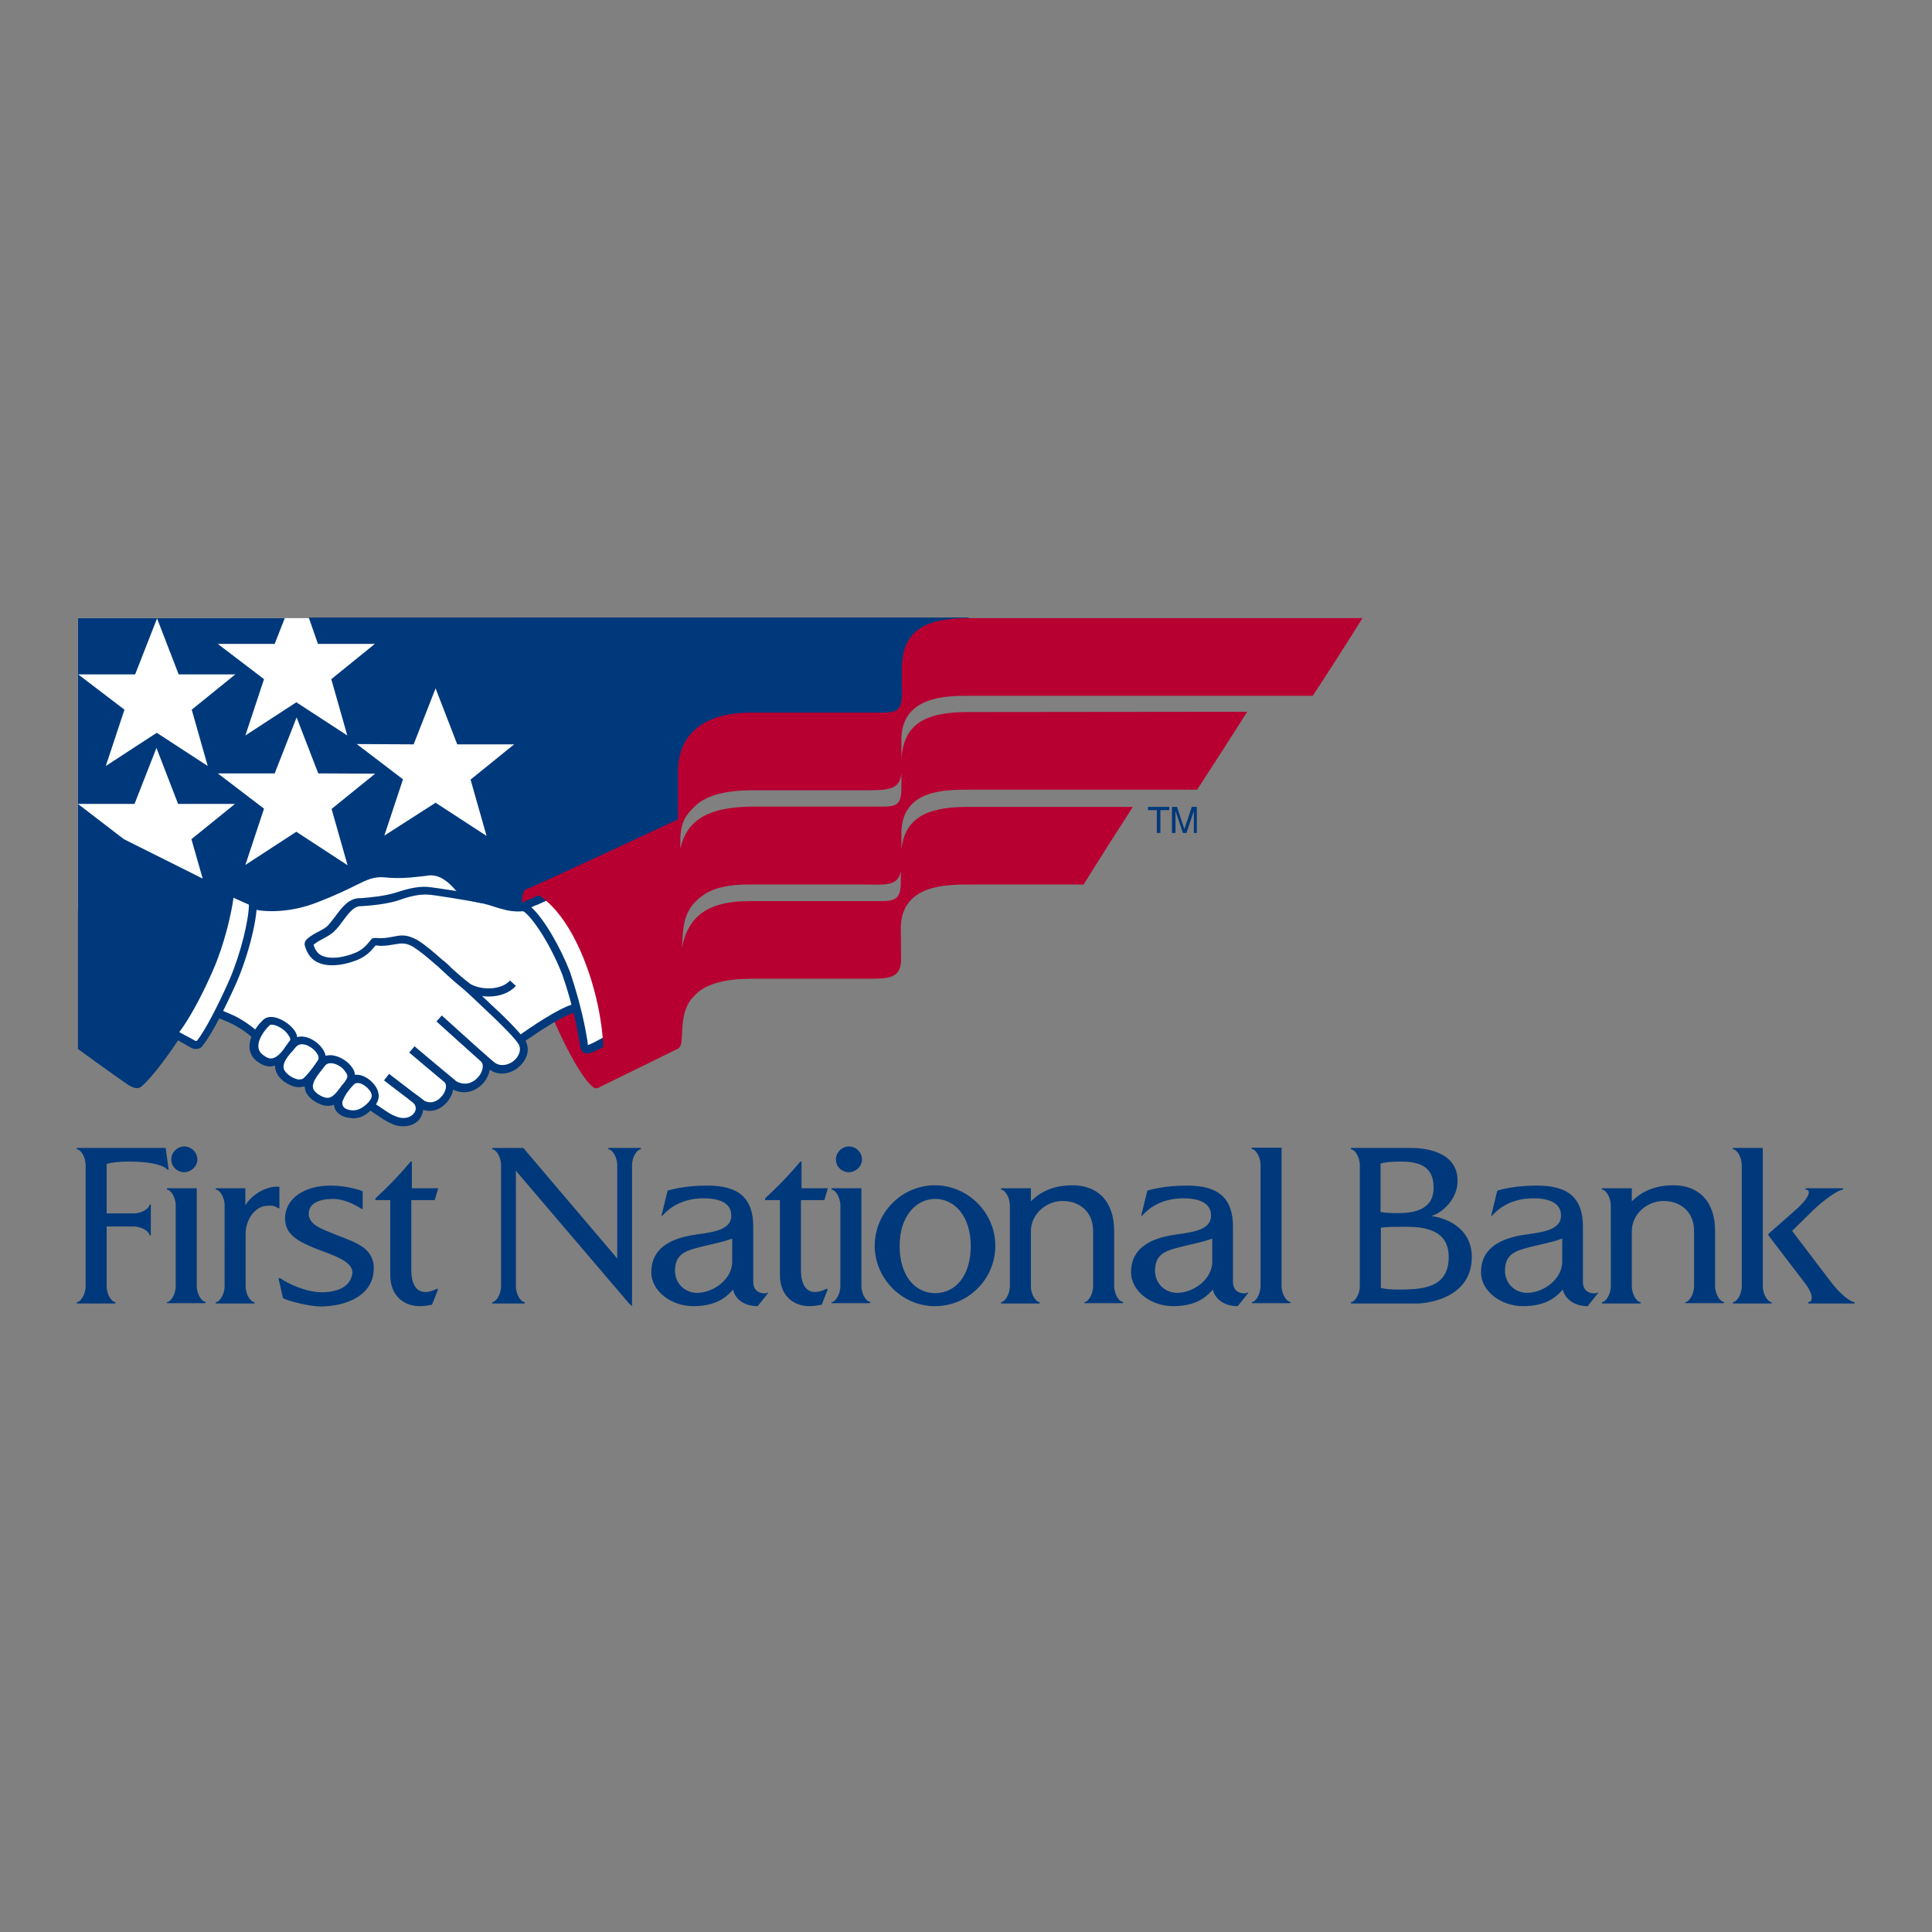 <?xml version="1.0" encoding="utf-8"?>
<!-- Generator: Adobe Illustrator 19.2.1, SVG Export Plug-In . SVG Version: 6.00 Build 0)  -->
<svg version="1.1" id="layer" xmlns="http://www.w3.org/2000/svg" xmlns:xlink="http://www.w3.org/1999/xlink" x="0px" y="0px"
	 viewBox="0 0 652 652" style="enable-background:new 0 0 652 652;" xml:space="preserve">
<rect x="0" y="0" width="652" height="652" fill="#808080" stroke="none"/>
<style type="text/css">
	.st0{fill:#FFFFFF;}
	.st1{fill:#00397B;}
	.st2{fill:#B70031;}
</style>
<rect x="26.3" y="208.6" class="st0" width="148.9" height="98.5"/>
<g>
	<path class="st1" d="M139.6,251.2l7.4-18.9l7.3,18.9l19.2,0l-14.7,11.9l5.4,19l-17.2-11.2L129.7,282l6.3-19l-15.6-11.9L139.6,251.2
		z M126.6,261.1L111.9,273l5.4,19L100,280.7l-17.2,11.2l6.3-19l-15.6-11.9l19.2,0l7.4-18.9l7.3,18.9L126.6,261.1z M79.4,227.6
		l-14.7,11.9l5.4,19l-17.2-11.2l-17.2,11.2l6.3-19l-15.6-11.9l19.2,0l7.4-18.9l7.3,18.9L79.4,227.6z M107.3,217.3l19.2,0l-14.7,11.9
		l5.4,19L100,237l-17.2,11.2l6.3-19l-15.6-11.9l19.2,0l3.4-8.7H26.3l0,62.7l19.1,0l7.4-18.9l7.3,18.9l19.2,0l-14.7,11.9l3.8,13.3
		c-7.9-3.9-17.7-8.9-26.6-13.3l-15.5-11.9v8.5V354c0,0,10,7.3,15.2,10.9c1.7,1.2,4.3,3.3,6.2,1.8c4.3-3.6,13.8-16.5,18.9-26.7
		c2.3-4.5,5.2-10,7.5-16.3c0.9-2,2.2-6.4,2.8-8.8c0.7-2.4,1.3-5,1.6-7.2l6.3,3.4l34.1-9l28.2-6.3l11.8,8.3l19.6,4.1l50.9-31.6
		l6.4-20.4l67.1-13.3l24.1-34.5l-222.8,0L107.3,217.3z"/>
	<path class="st1" d="M56.9,394.5l-1-7.1H26.1c-0.3,0-0.3,0.5,0,0.5c0.9,0,2.8,2.2,2.8,5.4V434c0,3.1-1.9,5.4-2.8,5.4
		c-0.3,0-0.3,0.5,0,0.5h12.7c0.3,0,0.3-0.5,0-0.5c-0.9,0-2.8-2.2-2.8-5.4v-20.1h9c3.1,0,5.4,1.9,5.4,2.8c0,0.3,0.5,0.3,0.5,0v-10
		c0-0.3-0.5-0.3-0.5,0c0,0.9-2.2,2.8-5.4,2.8h-9v-16.7c1.6-0.5,4.4-0.8,7.3-0.8c6.3,0,10.9,0.8,13,2.5
		C56.5,394.8,56.9,395,56.9,394.5 M66.6,391.3c0-2.4-2-4.4-4.4-4.4c-2.4,0-4.4,2-4.4,4.4c0,2.4,2,4.3,4.4,4.3
		C64.6,395.5,66.6,393.6,66.6,391.3 M56.5,439.8h12.7c0.3,0,0.3-0.5,0-0.5c-0.9,0-2.8-2.2-2.8-5.4V401h-9.9c-0.3,0-0.3,0.5,0,0.5
		c0.9,0,2.8,2.2,2.8,5.4V434c0,3.1-1.9,5.4-2.8,5.4C56.2,439.4,56.2,439.8,56.5,439.8 M93.8,407.7c0.3,0.2,0.5,0.1,0.5-0.2v-7
		c-4.8-0.5-10,3.4-11.5,6.3V401H73c-0.3,0-0.3,0.5,0,0.5c0.9,0,2.8,2.2,2.8,5.4V434c0,3.1-1.9,5.4-2.8,5.4c-0.3,0-0.3,0.5,0,0.5
		h12.7c0.3,0,0.3-0.5,0-0.5c-0.9,0-2.8-2.2-2.8-5.4v-17.7c0-4.4,2.9-9.4,7.6-9.4C91.4,406.8,92.5,406.8,93.8,407.7 M126.1,429
		c0.6-7.8-5.9-9.6-12.2-12.1c-4.8-2-9.9-3.4-9.7-7.5c0.1-3.6,4.2-4.8,8.1-4.8c4.1,0,7.9,2.2,9.6,3.3c0.4,0.3,0.5,0.1,0.5-0.4V402
		c-2.2-0.9-6.7-1.9-10.9-1.9c-8,0-15.3,3.8-15.3,11.2c0,5.6,5.1,7.9,10.2,10c5.1,2.1,13,4.1,12.5,8.5c-0.7,4.8-5.6,6.3-10.3,6.3
		c-5.4,0-11.6-3-13.8-4.6c-0.3-0.1-1-0.5-0.7,0.4l1.4,6.2c1.7,0.9,8.6,2.8,12.9,2.8C116.8,440.8,125.5,437.3,126.1,429 M146.7,405
		l1.2-4H139v-9h-0.4c-3.7,4.4-7.5,8.4-11.9,12.4v0.6h5v25.3c0,6.9,4.5,10.5,10,10.5c1.4,0,2.5-0.2,4.1-0.5l1.9-4.8
		c0.1-0.2,0.2-0.8-0.4-0.5c-4.9,2.4-8.5,0.7-8.5-6.5V405H146.7z M216.1,387.9c0.3,0,0.3-0.5,0-0.5h-10.6c-0.3,0-0.3,0.5,0,0.5
		c0.9,0,2.8,2.2,2.8,5.4v31.4l-31.7-37.3h-10.3c-0.3,0-0.3,0.5,0,0.5c0.9,0,2.8,2.2,2.8,5.4V434c0,3.1-1.9,5.4-2.8,5.4
		c-0.3,0-0.3,0.5,0,0.5h10.6c0.3,0,0.3-0.5,0-0.5c-0.9,0-2.8-2.2-2.8-5.4v-38.9l38.2,44.8l1,0.9v-47.5
		C213.3,390.1,215.2,387.9,216.1,387.9 M247.1,425.9c0,5.6-6.1,10.4-11.9,10.4c-3.8,0-7.4-2.9-7.4-7.5c0-5.4,3.4-6.6,7.5-7.7
		c4.8-1.3,7.2-1.5,11.8-3.1V425.9z M259,436.3c-0.4,0.3-4.8,0.7-4.8-3.7V414c0-9.3-4.5-13.9-15.4-13.9c-7.8,0-12.4,1.4-13.5,1.7
		l-2,8.2c-0.1,0.3,0.1,0.5,0.3,0.2c0.9-1,5.1-5.8,13.8-5.8c5.1,0,9.4,1.4,9.4,5.8c0,5.5-7.7,5.7-13.6,6.7
		c-7.1,1.3-13.4,4.5-13.4,12.4c0,6.7,7.1,11.5,14.1,11.5c8.8,0,11.9-3.9,13.5-5.6c0.6,3,3.5,5.6,8.3,5.6l3.5-4.4
		C259.4,436.2,259.2,436.1,259,436.3 M278.2,405l1.2-4h-8.9v-9h-0.4c-3.7,4.4-7.5,8.4-11.9,12.4v0.6h5v25.3c0,6.9,4.5,10.5,10,10.5
		c1.4,0,2.5-0.2,4.1-0.5l1.9-4.8c0.1-0.2,0.2-0.8-0.4-0.5c-4.9,2.4-8.5,0.7-8.5-6.5V405H278.2z M290.9,391.3c0-2.4-2-4.4-4.4-4.4
		c-2.4,0-4.4,2-4.4,4.4c0,2.4,2,4.3,4.4,4.3C288.9,395.5,290.9,393.6,290.9,391.3 M280.8,439.8h12.7c0.3,0,0.3-0.5,0-0.5
		c-0.9,0-2.8-2.2-2.8-5.4V401h-9.9c-0.3,0-0.3,0.5,0,0.5c0.9,0,2.8,2.2,2.8,5.4V434c0,3.1-1.9,5.4-2.8,5.4
		C280.5,439.4,280.5,439.8,280.8,439.8 M327.6,420.5c0,10-5.1,15.9-12,15.9s-12-6-12-15.9c0-10,5.5-15.9,12-15.9
		C322.2,404.6,327.6,410.5,327.6,420.5 M335.9,420.4c0-11.1-9.2-20.4-20.4-20.4c-11.1,0-20.3,9.2-20.3,20.4
		c0,11.1,9.2,20.4,20.3,20.4C326.8,440.8,335.9,431.6,335.9,420.4 M366.1,439.8h12.7c0.3,0,0.3-0.5,0-0.5c-0.9,0-2.8-2.2-2.8-5.4
		v-18.5c0-10.1-5.6-15.4-14.1-15.4c-9.3,0-13.2,4.8-14,5.4V401H338c-0.3,0-0.3,0.5,0,0.5c0.9,0,2.8,2.2,2.8,5.4V434
		c0,3.1-1.9,5.4-2.8,5.4c-0.3,0-0.3,0.5,0,0.5h12.7c0.3,0,0.3-0.5,0-0.5c-0.9,0-2.8-2.2-2.8-5.4v-18.5c0-5.8,5.2-10.2,10.7-10.2
		c5.4,0,10.3,3.3,10.3,10.2V434c0,3.1-1.9,5.4-2.8,5.4C365.9,439.4,365.9,439.8,366.1,439.8 M409.1,425.9c0,5.6-6.1,10.4-11.9,10.4
		c-3.8,0-7.4-2.9-7.4-7.5c0-5.4,3.4-6.6,7.5-7.7c4.8-1.3,7.2-1.5,11.8-3.1V425.9z M417.7,440.8l3.5-4.4c0.2-0.2,0-0.3-0.3-0.1
		c-0.4,0.3-4.8,0.7-4.8-3.7V414c0-9.3-4.5-13.9-15.4-13.9c-7.8,0-12.4,1.4-13.5,1.7l-2,8.2c-0.1,0.3,0.1,0.5,0.3,0.2
		c0.9-1,5.1-5.8,13.8-5.8c5.1,0,9.4,1.4,9.4,5.8c0,5.5-7.7,5.7-13.6,6.7c-7.1,1.3-13.4,4.5-13.4,12.4c0,6.7,7.1,11.5,14.1,11.5
		c8.8,0,11.9-3.9,13.5-5.6C410,438.2,412.9,440.8,417.7,440.8 M422.6,439.8h12.7c0.3,0,0.3-0.5,0-0.5c-0.9,0-2.8-2.2-2.8-5.4v-46.6
		h-9.9c-0.3,0-0.3,0.5,0,0.5c0.9,0,2.8,2.2,2.8,5.4V434c0,3.1-1.9,5.4-2.8,5.4C422.4,439.4,422.4,439.8,422.6,439.8 M488.9,424.2
		c0,10.8-9.4,11-17.5,11c-2,0-3.6-0.2-5.4-0.5v-20.4c2.2-0.3,5.8-0.3,8.2-0.3C480.4,414,488.9,414.8,488.9,424.2 M471.7,409.4
		c-2.2,0-4.6-0.1-5.8-0.4v-16.3c1.2-0.5,4.1-0.7,6.7-0.7c5.4,0,11.2,1,11.2,8.7C483.9,408.3,477.1,409.4,471.7,409.4 M496.7,424.2
		c0-10.2-9.4-13.4-13.7-13.8c4.1-1.2,8.9-6,8.9-11.9c0-11.4-14.6-11.1-16-11.1h-19.8c-0.3,0-0.3,0.5,0,0.5c0.9,0,2.8,2.2,2.8,5.4
		V434c0,3.1-1.9,5.4-2.8,5.4c-0.3,0-0.3,0.5,0,0.5h22.5C482.1,439.8,496.7,437.9,496.7,424.2 M527.2,425.9c0,5.6-6.1,10.4-11.9,10.4
		c-3.8,0-7.4-2.9-7.4-7.5c0-5.4,3.4-6.6,7.5-7.7c4.8-1.3,7.2-1.5,11.8-3.1V425.9z M535.8,440.8l3.5-4.4c0.2-0.2,0-0.3-0.3-0.1
		c-0.4,0.3-4.8,0.7-4.8-3.7V414c0-9.3-4.5-13.9-15.4-13.9c-7.8,0-12.4,1.4-13.5,1.7l-2,8.2c-0.1,0.3,0.1,0.5,0.3,0.2
		c0.9-1,5.1-5.8,13.8-5.8c5.1,0,9.4,1.4,9.4,5.8c0,5.5-7.7,5.7-13.6,6.7c-7.1,1.3-13.4,4.5-13.4,12.4c0,6.7,7.1,11.5,14.1,11.5
		c8.8,0,11.9-3.9,13.5-5.6C528.1,438.2,531.1,440.8,535.8,440.8 M568.9,439.8h12.7c0.3,0,0.3-0.5,0-0.5c-0.9,0-2.8-2.2-2.8-5.4
		v-18.5c0-10.1-5.6-15.4-14.1-15.4c-9.3,0-13.2,4.8-14,5.4V401h-9.9c-0.3,0-0.3,0.5,0,0.5c0.9,0,2.8,2.2,2.8,5.4V434
		c0,3.1-1.9,5.4-2.8,5.4c-0.3,0-0.3,0.5,0,0.5h12.7c0.3,0,0.3-0.5,0-0.5c-0.9,0-2.8-2.2-2.8-5.4v-18.5c0-5.8,5.2-10.2,10.7-10.2
		c5.4,0,10.3,3.3,10.3,10.2V434c0,3.1-1.9,5.4-2.8,5.4C568.7,439.4,568.7,439.8,568.9,439.8 M594.9,434v-46.6H585
		c-0.3,0-0.3,0.5,0,0.5c0.9,0,2.8,2.2,2.8,5.4V434c0,3.1-1.9,5.4-2.8,5.4c-0.3,0-0.3,0.5,0,0.5h12.7c0.3,0,0.3-0.5,0-0.5
		C596.8,439.4,594.9,437.1,594.9,434 M617.8,432.5l-13-17.1l7.2-7.1c4.8-4.5,8.8-6.8,9.8-6.8c0.3,0,0.3-0.5,0-0.5h-12.3
		c-0.3,0-0.3,0.5,0,0.5c1.5,0,1.7,2.2-3.5,6.8l-9.2,8.1v0.5l12,15.7c3.8,4.8,2.6,6.8,1.6,6.8c-0.3,0-0.3,0.5,0,0.5h15.3
		c0.3,0,0.3-0.5,0-0.5C624.8,439.4,621.5,437.4,617.8,432.5"/>
</g>
<g>
	<path class="st2" d="M182.9,334c-6.3-15.7-8.5-32.6-5.4-33.9c4.3-1.6,9.5,2.6,13.6,8.1c5.3,7.3,8.9,16.8,8.9,16.8s3.2,9.9,4.8,20.2
		c1.6,10.5,0.4,21.4-3.7,22.1C197.6,366.8,188.2,349.4,182.9,334"/>
	<path class="st0" d="M178.6,305.8c-6.6,1.3-10.3-1.1-15.4-2.3c-6.8-1.2-6.5-2.4-10.1-3c-4.2-1.9-14.7-1.8-17-0.7
		c-7,3.3-12.1,1.6-18.2,3.6c-2,1.2-5.5,6.9-7.8,9c-2.4,1.2-6.1,3.9-7.8,5c-0.2,1.8,1.8,6.9,5.3,7.4c3.8,1.1,8.1,0.9,11.3-0.1
		c3.5-0.6,6-3.8,7.7-5.2c2.4,0.1,8.3-1.4,10.9-0.8c2,1,10.6,8.4,10.6,8.4l21.5,18.6l5.2,5.7c0,0,15.2-11.1,19.7-11.3
		C196.6,337.2,189.6,313.9,178.6,305.8"/>
	<path class="st1" d="M175.6,352.5l-1.8-0.2l-5.2-5.6l-21.4-18.5c-3.1-2.7-8.6-7.2-10.1-8.1c-1.2-0.2-3.8,0.1-6,0.4
		c-1.5,0.2-2.9,0.4-3.9,0.4c-0.3,0.2-0.6,0.5-0.9,0.8c-1.7,1.6-4.1,3.9-7.1,4.4c-3.3,1.1-8.1,1.2-11.8,0.1c-4.4-0.6-6.6-6.6-6.3-8.9
		l0.6-1c0.4-0.3,1-0.7,1.7-1.1c1.8-1.2,4.2-2.9,6.1-3.8c1-0.9,2.2-2.5,3.4-4c1.7-2.2,3.2-4.2,4.6-5l0.3-0.1c2.8-0.9,5.4-1.1,7.9-1.3
		c3.3-0.2,6.4-0.5,10.2-2.3c1.7-0.8,5.6-0.9,7.2-0.9c1.7,0,7.4,0.1,10.8,1.5c1.5,0.3,2.4,0.7,3.4,1.1c1.3,0.6,2.7,1.2,6.5,1.9
		c1.5,0.3,2.8,0.7,4.1,1.1c2.4,0.7,4.6,1.5,7.4,1.5c1.1,0,2.2-0.1,3.4-0.3l1.1,0.2c11.2,8.3,18.9,32.4,16.1,36.2l-1,0.6
		C191.6,341.6,181.4,348.3,175.6,352.5 M136,317.2c0.7,0,1.3,0.1,1.8,0.2l0.3,0.1c2.1,1.1,10,7.8,10.9,8.6l21.5,18.6l4.5,4.9
		c3.4-2.5,13.8-9.6,18.5-10.7c0.7-3.9-5.4-23.9-15.2-31.6c-1.1,0.2-2.2,0.3-3.3,0.3c-3.2,0-5.7-0.8-8.2-1.6
		c-1.2-0.4-2.5-0.8-3.8-1.1c-4.1-0.7-5.7-1.5-7.1-2.1c-0.9-0.4-1.6-0.7-2.9-0.9l-0.3-0.1c-1.9-0.8-5.7-1.4-9.8-1.4
		c-3.1,0-5.3,0.3-6,0.6c-4.2,2-7.8,2.3-11.2,2.5c-2.4,0.2-4.6,0.3-7,1.1c-0.9,0.6-2.4,2.6-3.7,4.3c-1.3,1.7-2.7,3.4-3.8,4.5
		l-0.3,0.2c-1.7,0.8-4.2,2.5-5.9,3.7c-0.4,0.3-0.8,0.5-1.1,0.8c0.2,1.6,1.8,5,4.2,5.3c1.8,0.5,3.5,0.7,5.2,0.7
		c1.9,0,3.8-0.3,5.4-0.8c2.4-0.4,4.3-2.2,5.9-3.7c0.5-0.5,1-0.9,1.4-1.3l0.9-0.3l0.2,0c0.9,0,2.3-0.2,3.7-0.4
		C132.5,317.5,134.4,317.2,136,317.2"/>
	<path class="st0" d="M84.5,305c3.9,1.6,12.3,1.4,19.1-0.7c3.9-1.2,9.9-3.9,14.2-5.9c4.3-2.1,7.5-4.2,12.3-3.7
		c5.5,0.6,9.1-0.1,13.3-0.5c5.7-1.2,9.4,3,11.1,4.8c2,2,8.3,4.5,8.3,4.5s-15.6-2.8-18.6-3c-3.1-0.2-6.6,0.7-9.9,1.8
		c-3.6,1.2-8.8,1.8-12.3,2c-4.5-0.2-6.7,5-10,8.7c-1.7,1.9-4.5,2.6-6.8,4.4c-0.5,0.4-0.9,0.7-0.9,1.2c0.9,3.6,2.8,4.8,4.4,5.3
		c2.4,0.9,6.1,0.9,10.5-0.7c3.8-1.2,5.3-3.1,7-5.2c0.5-0.2,1.7,0,2.6,0c5.2-0.1,6.7-2.1,11.6,0.5c4.3,2.8,7.6,6.1,10.7,8.6
		c3.1,2.7,9.3,8.5,13.6,12.5c3.3,3,9.9,9.3,11.8,12.4c2.5,5.4-5.4,11.6-10.4,7.6c-2.7-2.1-17.8-15.9-17.8-15.9s12.8,11.6,15,13.6
		c3.5,3.8-3.1,12.9-10.2,8.7c-5-4.1-14.1-11.8-14.1-11.8s8.8,7.5,12.1,10.2c2.8,3.4-2.7,11.3-8.5,8.3c-5.3-3.9-12.2-9.2-12.2-9.2
		s6.7,5.1,10.2,7.7c3.5,3.8-1.7,9.5-8.1,6.4c-3.7-1.5-8.9-6.6-17.8-10.4c-5.6-1.5-20-9.9-29.5-19.1c-6.6-5.2-9.3-5-13.4-7.4
		C78.2,332.5,84.6,311.7,84.5,305"/>
	<path class="st1" d="M136.1,380.1c-1.4,0-2.8-0.3-4.2-1c-1.5-0.6-3.2-1.8-5.3-3.2c-3.2-2.2-7.1-4.9-12.4-7.1
		c-5.4-1.4-19.9-9.7-29.9-19.4c-4.1-3.2-6.6-4.2-9-5.2c-1.3-0.5-2.7-1.1-4.2-2l-0.4-2c6.1-8.1,12.5-28.7,12.4-35.1l1.9-1.3
		c1.5,0.6,3.9,1,6.7,1c3.8,0,8-0.6,11.5-1.7c3.9-1.2,10-3.9,14-5.9c0.6-0.3,1.2-0.6,1.8-0.9c3.5-1.7,6.8-3.4,11.2-2.9
		c1.4,0.2,2.7,0.2,4.1,0.2c2.3,0,4.3-0.2,6.4-0.4c0.8-0.1,1.7-0.2,2.6-0.3c0.6-0.1,1.3-0.2,2.1-0.2c4.9,0,8.2,3.5,9.8,5.1l0.3,0.3
		c1.4,1.5,6.2,3.5,7.9,4.1l-0.7,2.6c-5.4-1-16.1-2.8-18.4-2.9c-2.6-0.1-5.6,0.4-9.4,1.8c-4,1.4-9.7,1.9-12.7,2.1l-0.4,0
		c-2.4,0-4.1,2.3-6.1,5c-0.8,1.1-1.6,2.2-2.6,3.2c-1.1,1.2-2.6,2-4.1,2.8c-1,0.5-2,1.1-2.9,1.8c-0.1,0.1-0.2,0.2-0.3,0.2
		c0.8,2.7,2.2,3.5,3.3,3.9c2.4,0.9,6,0.6,9.6-0.7c3.4-1.1,4.7-2.7,6.3-4.6l0.1-0.2l0.4-0.4c0.5-0.3,1.3-0.3,2.3-0.2
		c0.3,0,0.6,0,0.9,0c1.6,0,2.9-0.3,4-0.5c1-0.2,2-0.4,3-0.4c1.7,0,3.2,0.5,5.1,1.5c3.2,2,5.7,4.3,8,6.3c1,0.9,2,1.7,2.9,2.5
		c2.3,2,6.1,5.6,9.8,9l3.8,3.6c3.7,3.4,10.1,9.5,12.1,12.7c1.1,2.2,0.9,4.6-0.5,6.7c-1.6,2.6-4.6,4.3-7.5,4.3
		c-1.5,0-2.9-0.4-4.1-1.3c-0.1,0.6-0.3,1.3-0.6,2c-1.2,2.8-4.2,5.6-8.1,5.6c-1.3,0-2.5-0.3-3.7-0.9c-0.1,0.7-0.3,1.5-0.7,2.2
		c-1.2,2.5-3.9,5-7.2,5c-0.7,0-1.5-0.1-2.2-0.4c0,0.6-0.2,1.1-0.4,1.6C141.6,378.6,139.1,380.1,136.1,380.1 M73.8,340.5
		c0.9,0.4,1.7,0.8,2.5,1.1c2.5,1,5.3,2.2,9.7,5.7c9.7,9.3,23.8,17.5,29,18.8c5.7,2.4,9.8,5.2,13.1,7.4c1.9,1.3,3.6,2.5,4.9,3
		c1.1,0.5,2.1,0.8,3.1,0.8c2.1,0,3.5-1.1,4-2.3c0.4-0.9,0.2-1.9-0.5-2.7l-2.3-1.8c-4-3-7.7-5.9-7.7-5.9l1.7-2.2c0,0,4.2,3.2,7.7,5.9
		c1.5,1.1,3,2.2,4.4,3.3c0.5,0.2,1.2,0.4,1.8,0.4c2.2,0,4-1.8,4.8-3.4c0.5-1,0.8-2.4,0.1-3.3c-3.4-2.8-12-10.1-12-10.1l1.8-2.1
		c0,0,9.1,7.7,14.1,11.8c0.8,0.5,1.9,0.8,2.9,0.8c2.7,0,4.8-2.1,5.6-4c0.6-1.4,0.6-2.8-0.2-3.5l-2.8-2.5c-5.3-4.7-12.2-11-12.2-11
		l1.8-2l12.2,11c3.6,3.2,5,4.4,5.5,4.8c2.4,1.9,6.2,0.7,7.9-2c0.5-0.8,1.2-2.3,0.4-4c-1.2-2-5.6-6.5-11.5-12l-3.8-3.6
		c-3.7-3.4-7.5-7-9.8-8.9c-0.9-0.8-1.9-1.6-3-2.5c-2.3-2-4.7-4.1-7.6-6c-1.8-1-2.9-1.1-3.8-1.1c-0.8,0-1.6,0.2-2.5,0.3
		c-1.2,0.2-2.7,0.5-4.5,0.5c-0.4,0-0.7,0-1.1-0.1c-0.3,0-0.5,0-0.8,0c-1.7,2.1-3.4,4-7.3,5.3c-4.2,1.5-8.5,1.8-11.4,0.7
		c-2.6-0.9-4.3-2.9-5.2-6.2l0-0.3c0-1.1,0.8-1.7,1.4-2.2c1.1-0.8,2.2-1.5,3.3-2c1.3-0.7,2.5-1.3,3.3-2.2c0.8-0.9,1.6-2,2.4-3
		c2.2-3,4.5-6.1,8.3-6.1l0.4,0c2.7-0.2,8.1-0.7,11.8-1.9c4.2-1.4,7.5-2.1,10.5-1.9c1.5,0.1,5.8,0.8,9.9,1.4
		c-0.3-0.2-0.5-0.4-0.7-0.7l-0.3-0.3c-1.5-1.6-4.1-4.3-7.8-4.3c-0.6,0-1.1,0.1-1.7,0.2c-1,0.1-1.8,0.2-2.7,0.3
		c-3.3,0.4-7,0.6-11,0.2c-3.6-0.4-6.3,0.9-9.7,2.6c-0.6,0.3-1.2,0.6-1.8,0.9c-4.1,2-10.3,4.7-14.4,6c-3.8,1.2-8.2,1.9-12.3,1.9
		c-1.7,0-3.9-0.1-5.9-0.6C85,314.7,79.5,332,73.8,340.5"/>
	<path class="st0" d="M70.7,326.8c4.6-10.4,6.8-22.4,6.9-25.8c1.2,0.5,6.3,2.9,7.6,3.4c0.4,4.6-2.5,17.1-6.6,26.6
		c-3.7,8.5-8.4,17.6-11.2,21c-0.7,0.9-1.7,0.7-2.1,0.5c-1.8-0.9-5.7-3.2-7-3.9C60.9,346.1,66.1,337.5,70.7,326.8"/>
	<path class="st1" d="M66.2,354c-0.6,0-1-0.1-1.3-0.2c-1-0.5-2.5-1.4-3.9-2.2c-1.3-0.8-2.6-1.5-3.2-1.8l-0.3-2.2
		c2.4-2.4,7.6-11.1,12-21.4c4.7-10.6,6.7-22.5,6.8-25.4l1.9-1.2c0.4,0.2,1.2,0.6,2.2,1c1.9,0.9,4.5,2,5.3,2.4l0.9,1.1
		c0.5,5.1-2.6,17.8-6.7,27.3c-3.5,7.9-8.3,17.5-11.4,21.3C68,353.6,67.1,354,66.2,354 M66,351.3c0,0,0.1,0,0.2,0
		c0.2,0,0.3-0.1,0.3-0.1c2.5-3.1,7-11.6,11-20.7c3.9-9.1,6.5-20.4,6.5-25.2c-1.2-0.5-3.1-1.4-4.7-2.1c-0.2-0.1-0.3-0.2-0.5-0.2
		c-0.7,5.2-3,15.5-6.9,24.4c-4.2,9.7-8.6,17.3-11.4,20.9c0.6,0.3,1.2,0.7,1.8,1C63.7,350,65.1,350.8,66,351.3
		C66,351.3,66,351.3,66,351.3"/>
	<path class="st0" d="M176.4,306c3.2,0.7,10.2,11,14.7,22.6c3.4,10.2,5.1,18.1,5.7,22.6c0.3,1.2,0.2,3.3,1.5,3
		c2.6-0.8,5.3-2.6,6.9-3.2c5.2-5-10.2-49.8-19.3-49.1C184,302.6,177.8,305.2,176.4,306 M148.9,325.4c3.9,3.5,6.7,6.1,9.1,7.8
		c4.4,2.5,11.8,2.3,15.1-1.4"/>
	<path class="st1" d="M198,355.5c-0.4,0-0.8-0.1-1.1-0.3c-1-0.7-1.1-1.9-1.3-3c0-0.3-0.1-0.5-0.1-0.8c-0.6-3.8-2-11.6-5.7-22.4
		c-4.6-11.8-11.4-21.1-13.7-21.7l-0.3-2.5c0.8-0.4,2.9-1.3,5.1-2.3c1.8-0.8,3.6-1.6,4.4-1.9l0.5-0.1c5.1-0.4,10.2,8.8,13.7,16.5
		c5.2,11.7,10.9,30.9,6.7,34.9l-0.4,0.3c-0.6,0.2-1.3,0.6-2,1c-1.4,0.8-3.2,1.7-5,2.3C198.4,355.5,198.2,355.5,198,355.5
		 M179.3,306.2c4.2,3.7,9.7,13.2,13.1,21.9c3.7,11.1,5.2,19.1,5.8,22.9c0,0.2,0.1,0.5,0.1,0.9c0,0.2,0.1,0.5,0.1,0.8
		c1.3-0.5,2.7-1.2,3.9-1.9c0.7-0.4,1.4-0.7,2-1c1.9-2.5-1.1-17.6-7.4-31.7c-4.8-10.9-8.8-14.8-10.8-14.9c-0.9,0.4-2.5,1.1-4.2,1.9
		C181,305.4,180.1,305.8,179.3,306.2 M164.9,336.3c-2.7,0-5.5-0.7-7.6-1.9c-2.4-1.7-5.1-4.1-8.7-7.5l-0.6-0.6l1.8-2l0.6,0.6
		c3.6,3.3,6.2,5.6,8.4,7.2c3.7,2.1,10.4,2.1,13.3-1.2l2,1.8C171.9,335.2,168.4,336.3,164.9,336.3"/>
	<path class="st0" d="M99,351.7c1.8-3.5-6.8-9.1-9.1-6.5c-2.6,2.4-6.8,8.6-1.9,12.1C93.5,361.7,97.3,353.8,99,351.7 M108.4,358.6
		c2.6-3.6-6-10.5-9.6-6.1c-1.9,2.4-7.8,7.3-1.9,11.6c2.5,1.7,4.5,1.9,6.2,1C105.1,363.2,107.1,360.5,108.4,358.6 M116.4,367.3
		c0.6-0.8,2.1-2.2,2.3-3.8c0.7-3.1-6.7-8.5-9.9-4.9c-2.2,3-7.8,8.1-2.1,11.8C111.8,373.8,113.9,370.6,116.4,367.3 M126.6,368.7
		c-0.3-2.2-4.7-6.4-7.9-4.1c-2.5,2.8-3.5,4.4-4.5,6.5c-0.5,1.8-0.1,4.5,4.2,4.8c1.8,0.2,3.7-0.4,5.7-2.1
		C126.4,372,127.1,370.3,126.6,368.7"/>
</g>
<g>
	<path class="st1" d="M119.2,377.4L119.2,377.4c-0.3,0-0.6,0-0.9-0.1c-2.2-0.2-3.8-1-4.8-2.3c-0.5-0.6-0.7-1.4-0.8-2.2
		c-0.6,0.3-1.4,0.4-2.1,0.4c-1.4,0-3-0.6-4.7-1.7c-1.7-1.2-2.8-2.6-3-4.2c0-0.2-0.1-0.4-0.1-0.7c-0.6,0.2-1.2,0.3-1.9,0.3
		c-1.5,0-3.1-0.6-4.9-1.8c-1.8-1.3-2.8-2.8-3.1-4.5c-0.1-0.3-0.1-0.7-0.1-1c-0.6,0.2-1.1,0.3-1.7,0.3c-1.4,0-2.8-0.6-4.2-1.6
		c-1.7-1.2-2.6-2.9-2.7-4.8c-0.2-3.8,2.8-7.7,4.6-9.3c0.4-0.4,1.2-1,2.7-1c2.7,0,6.5,2.3,8.1,4.9c0.4,0.6,0.6,1.3,0.7,1.9
		c0.4-0.1,0.9-0.2,1.3-0.2c3.2,0,6.5,2.5,7.7,4.9c0.3,0.5,0.5,1.1,0.6,1.6c0.5-0.1,0.9-0.2,1.5-0.2c2.8,0,5.7,1.9,7.1,3.7
		c0.8,1,1.2,1.9,1.3,2.9c0.2,0,0.4,0,0.6,0c3.4,0,6.7,3.5,7.2,5.8c0.7,2.2-0.3,4.3-2.8,6.5C123.1,376.6,121.2,377.4,119.2,377.4
		 M115.6,371.6c-0.1,0.4-0.2,1.2,0.3,1.9c0.6,0.8,1.8,1.1,2.8,1.2c0.2,0,0.4,0,0.6,0c1.3,0,2.7-0.6,4.1-1.8c1.6-1.4,2.3-2.6,2-3.6
		l-0.1-0.2c-0.2-1.4-3.6-4.6-5.7-3.3C117.3,368.2,116.4,369.7,115.6,371.6 M111.6,358.8c-0.7,0-1.3,0.2-1.8,0.7
		c-0.2,0.3-0.6,0.8-1,1.3c-1.5,1.9-3.4,4.2-3.2,6.1c0.1,0.9,0.7,1.6,1.8,2.4c1.2,0.8,2.3,1.2,3.1,1.2c1.7,0,3-1.7,4.5-3.7l0.2-0.3
		c0.1-0.2,0.3-0.4,0.5-0.6c0.6-0.7,1.4-1.7,1.5-2.5c0.1-0.4-0.1-1-0.7-1.8C115.4,359.9,113.2,358.8,111.6,358.8 M101.9,352.4
		c-0.8,0-1.5,0.3-2,0.9c-0.3,0.3-0.6,0.7-1,1.2c-0.3,0.4-0.7,0.7-1,1.1c-0.2,0.3-0.5,0.6-0.8,1c-1,1.4-1.5,2.6-1.4,3.7
		c0.1,0.9,0.8,1.8,2,2.7c1.2,0.8,2.4,1.3,3.3,1.3c0.4,0,0.9-0.1,1.3-0.3c2-1.8,4-4.7,5-6.2c0.4-0.6,0.2-1.4-0.1-1.9
		C106.2,354,103.8,352.4,101.9,352.4 M91.7,345.8c-0.2,0-0.6,0-0.7,0.2c-1.7,1.6-4,4.7-3.8,7.3c0.1,1.1,0.6,2.1,1.7,2.8
		c0.9,0.7,1.7,1.1,2.5,1.1c1.2,0,2.4-0.8,3.7-2.3c0.2-0.3,0.5-0.6,0.7-0.9c0.4-0.6,0.8-1.2,1.2-1.7c0.3-0.5,0.6-0.9,0.9-1.2
		c0.2-0.5-0.1-1.1-0.4-1.5C96.4,347.6,93.5,345.8,91.7,345.8"/>
	<path class="st2" d="M304.2,265.7c0,6.1-1.6,6.6-7.6,6.5c-4.6,0-26,0-43.4,0c-12.5,0.3-21.3,3.4-23.6,14.3l0-4
		c0.3-4.1,1-6.4,3.9-9.4c1.5-1.5,5.2-6.3,19.8-6.4c13.8,0,24.6,0,38.8,0c7.6,0,11.8-0.1,12.1-6.1
		C304.2,262.8,304.2,264.8,304.2,265.7 M230.1,320.2c0.4-5.6,0.2-11,4.1-15.4c0.8-0.8,1.8-1.9,3.7-3.1c2.5-1.6,6.9-3.3,15.3-3.2
		c13.7,0,24.4,0,38.6,0c6.6,0,11.2,0.8,12.2-4.5c0,1.4,0,2.7,0,3.4c0,6.1-1.7,6.8-7.8,6.7c-4.6,0-26,0-43.4,0
		C239.9,304.1,232.1,308.5,230.1,320.2 M459.8,208.6h-133c-15.9,0-22.5,5-22.5,17.7c0,3.4,0.1,6.1,0.1,7.5c0,6.1-1.7,6.8-7.8,6.7
		c-4.6,0-26,0-43.4,0c-14.8,0-25,6.7-24.4,21.2c0,3.2,0,8.9,0,14.8c-6.3,3-46.5,21.7-51.3,23.7c19.7,5.6,31.1,53.6,24,67.1
		c4.1-2,27.5-13.5,27.5-13.5v-0.1c2.4-1.2-0.6-11,4.7-17c1.5-1.5,4.8-6.3,19.4-6.4c13.8,0,24.6,0,38.8,0c7.9,0,12.3,0.1,12.2-6.8
		c0-3.2-0.1-5.1-0.1-10.9c0.6-14.1,15.3-14.1,23.4-14.1c7,0,32,0,38.3,0c2.7-4.5,13.5-21.4,16.6-26.2c-6.3,0-42,0-55.8,0
		c-14.4,0-21.2,4.2-22.3,14.4c0-1.6,0-3.4,0-6.2c0.6-14.1,14.8-14,22.9-14c7,0,70.5,0,76.9,0c2.9-4.4,13.9-21.5,16.9-26.3
		c-5.9,0-80.3,0.1-94.3,0.1c-15.2,0-21.8,4.6-22.4,16.1c0-1.8,0-3.9,0-7.5c0.6-14.1,15.3-14.1,23.4-14.1c7,0,107.2,0,115.4,0
		C445.8,230.7,456.7,213.7,459.8,208.6"/>
</g>
<g>
	<polygon class="st1" points="387.4,272.3 394.6,272.3 394.6,273.4 391.6,273.4 391.6,281.1 390.4,281.1 390.4,273.4 387.4,273.4 	
		"/>
	<path class="st1" d="M402.9,281.1v-5.2c0-0.3,0-1.4,0-2.2h0l-2.5,7.4h-1.2l-2.5-7.4h0c0,0.8,0,1.9,0,2.2v5.2h-1.2v-8.8h1.7l2.5,7.5
		h0l2.5-7.5h1.7v8.8H402.9z"/>
</g>
</svg>
